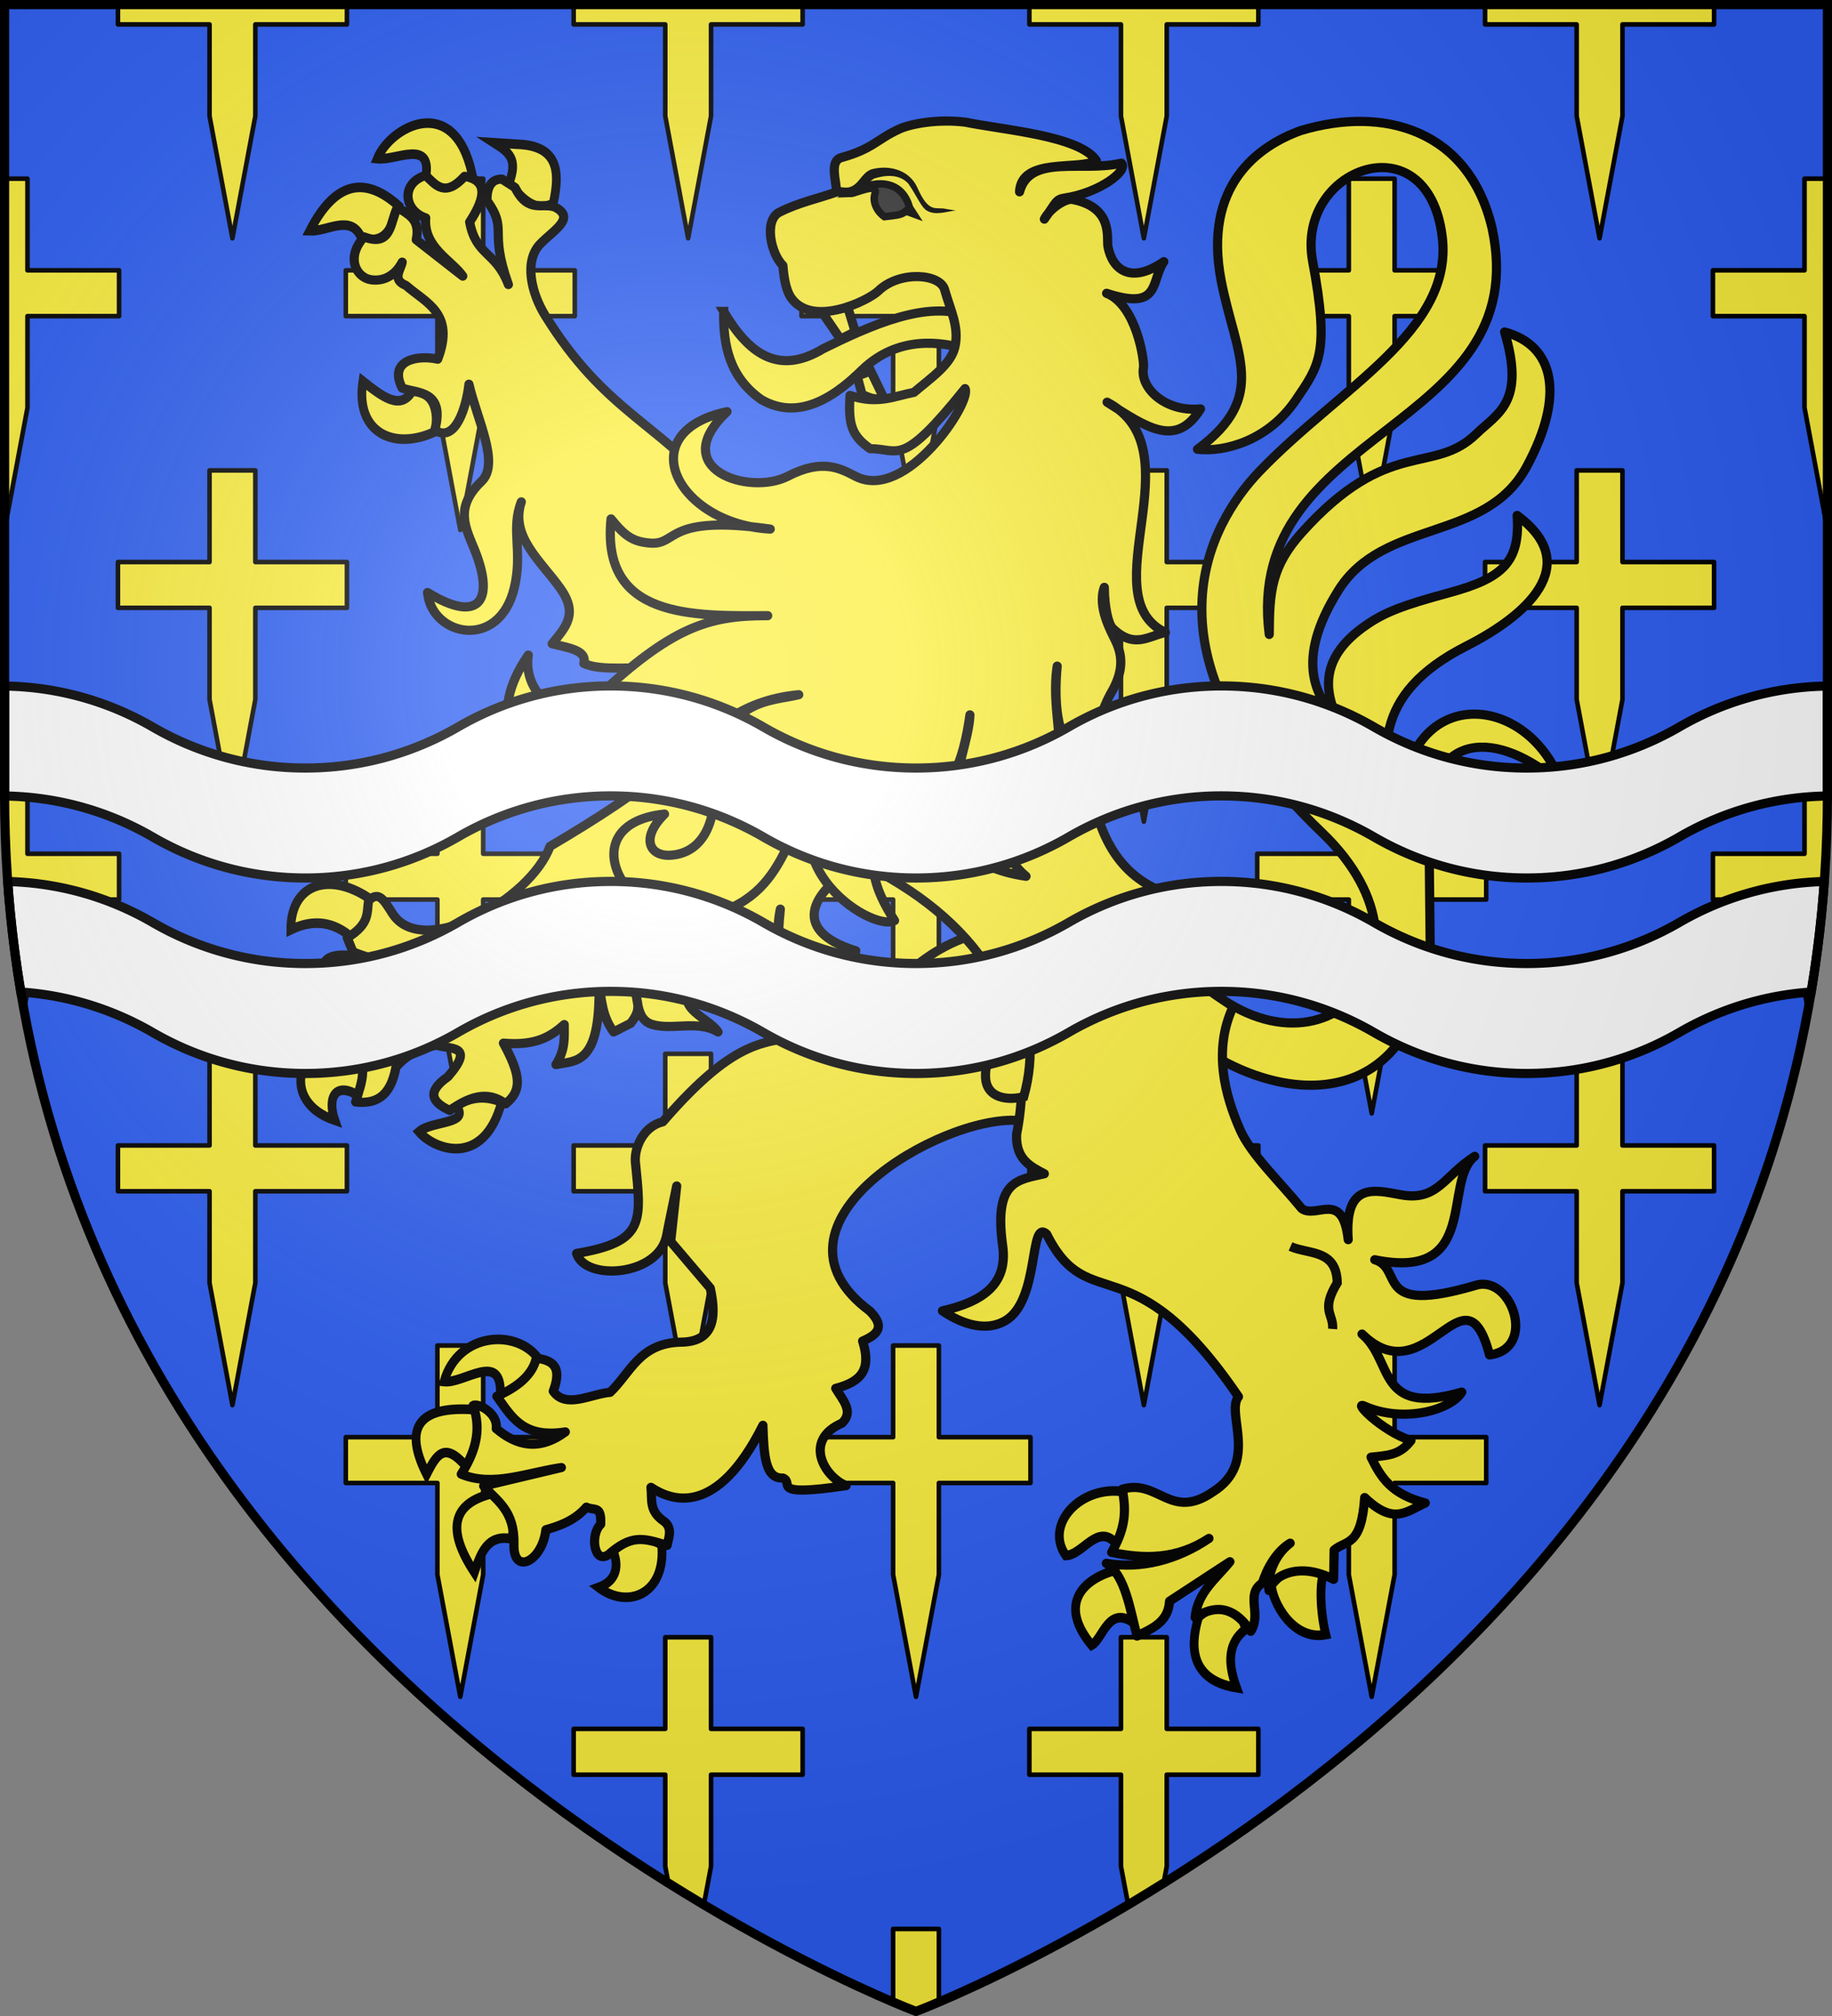 <svg xmlns="http://www.w3.org/2000/svg" xmlns:xlink="http://www.w3.org/1999/xlink" width="600" height="660" version="1.0"><rect width="100%" height="100%" fill="#808080" stroke="none"/><defs><g id="b"><path id="a" d="M0 0v1h.5L0 0z" transform="rotate(18 3.157 -.5)"/><use xlink:href="#a" width="810" height="540" transform="scale(-1 1)"/></g><g id="c"><use xlink:href="#b" width="810" height="540" transform="rotate(72)"/><use xlink:href="#b" width="810" height="540" transform="rotate(144)"/></g><g id="f"><path id="e" d="M0 0v1h.5L0 0z" transform="rotate(18 3.157 -.5)"/><use xlink:href="#e" width="810" height="540" transform="scale(-1 1)"/></g><g id="g"><use xlink:href="#f" width="810" height="540" transform="rotate(72)"/><use xlink:href="#f" width="810" height="540" transform="rotate(144)"/></g><path id="j" d="M-298.5-298.5h597V-40C298.5 246.31 0 358.5 0 358.5S-298.5 246.31-298.5-40v-258.5z"/><path id="d" d="M2.922 27.672c0-5.951 2.317-9.843 5.579-11.012 1.448-.519 3.307-.273 5.018 1.447 2.119 2.129 2.736 7.993-3.483 9.121.658-.956.619-3.081-.714-3.787-.99-.524-2.113-.253-2.676.123-.824.552-1.729 2.106-1.679 4.108H2.922z"/><radialGradient id="h" cx="-80" cy="-80" r="405" gradientUnits="userSpaceOnUse"><stop offset="0" style="stop-color:#fff;stop-opacity:.31"/><stop offset=".19" style="stop-color:#fff;stop-opacity:.25"/><stop offset=".6" style="stop-color:#6b6b6b;stop-opacity:.125"/><stop offset="1" style="stop-color:#000;stop-opacity:.125"/></radialGradient><linearGradient id="i"><stop offset="0" style="stop-color:white;stop-opacity:.314"/><stop offset=".19" style="stop-color:white;stop-opacity:.251"/><stop offset=".6" style="stop-color:#6b6b6b;stop-opacity:.125"/><stop offset="1" style="stop-color:black;stop-opacity:.125"/></linearGradient></defs><g transform="translate(300 300)"><use xlink:href="#j" width="600" height="660" style="fill:#2b5df2"/><path d="M-261.375-298.5v6.5h30v30l7.5 40 7.5-40v-30h30v-6.5h-75zm149.25 0v6.5h30v30l7.5 40 7.5-40v-30h30v-6.5h-75zm149.25 0v6.5h30v30l7.5 40 7.5-40v-30h30v-6.5h-75zm149.25 0v6.5h30v30l7.5 40 7.5-40v-30h30v-6.5h-75zm-484.875 57v115l7.5-40v-30h30v-15h-30v-30h-7.5zm141.75 0v30h-30v15h30v30l7.5 40 7.5-40v-30h30v-15h-30v-30h-15zm149.25 0v30h-30v15h30v30l7.5 40 7.5-40v-30h30v-15h-30v-30h-15zm149.25 0v30h-30v15h30v30l7.5 40 7.5-40v-30h30v-15h-30v-30h-15zm149.25 0v30h-30v15h30v30l7.5 40v-115H291zM-231.375-146v30h-30v15h30v30l7.5 40 7.5-40v-30h30v-15h-30v-30h-15zm149.25 0v30h-30v15h30v30l7.5 40 7.5-40v-30h30v-15h-30v-30h-15zm149.25 0v30h-30v15h30v30l7.5 40 7.5-40v-30h30v-15h-30v-30h-15zm149.25 0v30h-30v15h30v30l7.5 40 7.5-40v-30h30v-15h-30v-30h-15zM-298.5-50.5V-40c0 24.827 2.275 48.345 6.375 70.594L-291 24.5v-30h30v-15h-30v-30h-7.5zm141.75 0v30h-30v15h30v30l7.5 40 7.5-40v-30h30v-15h-30v-30h-15zm149.25 0v30h-30v15h30v30l7.5 40 7.5-40v-30h30v-15h-30v-30h-15zm149.25 0v30h-30v15h30v30l7.5 40 7.5-40v-30h30v-15h-30v-30h-15zm149.25 0v30h-30v15h30v30l1.125 6.094c4.1-22.25 6.375-45.767 6.375-70.594v-10.5H291zM-231.375 45v30h-30v15h30v30l7.5 40 7.5-40V90h30V75h-30V45h-15zm149.25 0v30h-30v15h30v30l7.5 40 7.5-40V90h30V75h-30V45h-15zm149.25 0v30h-30v15h30v30l7.5 40 7.5-40V90h30V75h-30V45h-15zm149.25 0v30h-30v15h30v30l7.5 40 7.5-40V90h30V75h-30V45h-15zm-373.125 95.5v30h-30v15h30v30l7.5 40 7.5-40v-30h30v-15h-30v-30h-15zm149.25 0v30h-30v15h30v30l7.5 40 7.5-40v-30h30v-15h-30v-30h-15zm149.25 0v30h-30v15h30v30l7.5 40 7.5-40v-30h30v-15h-30v-30h-15zM-82.125 236v30h-30v15h30v30l1.031 5.5c3.95 2.472 7.821 4.85 11.594 7.094L-67.125 311v-30h30v-15h-30v-30h-15zm149.25 0v30h-30v15h30v30l2.375 12.594a600.752 600.752 0 0 0 11.594-7.094l1.031-5.5v-30h30v-15h-30v-30h-15zM-7.5 331.5v23.938C-2.674 357.493 0 358.5 0 358.5s2.674-1.007 7.5-3.063V331.5h-15z" style="opacity:1;fill:#fcef3c;fill-opacity:1;stroke:#000;stroke-width:1.5;stroke-linecap:butt;stroke-linejoin:round;stroke-miterlimit:4;stroke-dasharray:none;stroke-opacity:1"/></g><path d="M86.603 14.933c42.37 47.836 90.778.128 46.294-42.43-60.99-58.347-36.899-100.976-20.434-118.146 26.453-27.586 63.76-46.112 59.864-76.989-4.845-38.394-48.126-22.286-42.417 8.214 5.618 30.017 2.113 34.094-5.475 45.315-8.986 13.288-23.234 17.198-32.258 16.19 23.467-17.26 12.38-31.162 7.747-55.33-5.918-30.875 11.978-43.953 26.125-49.021 27.405-8.246 55.123-.015 62.618 31.95 14.317 66.571-81.786 64.993-72.976 133.018.063-13.874.64-22.17 10.614-33.29 28.45-31.716 43.076-18.643 57.228-32.399 6.92-6.726 16.158-10.209 9.24-33.33 16.165 4.321 19.99 20.552 7.172 44.189-13.476 24.851-46.828 16.768-61.623 40.426-14.498 23.184-7.3 35.013.178 42.99-5.366-10.763-5.68-21.557 8.912-31.622 6.124-4.224 11.833-6.438 27.174-10.607 17.284-4.698 23.387-9.861 22.298-25.313 22.065 16.326 2.683 32.961-16.566 42.725-31.086 15.768-29.146 36.062-21.538 60.034-2.723-48.064 41.119-47.132 52.761-14.456-21.333-18.998-43.865-17.27-43.56 12.35l.444 43.095c-7.36 59.843-62.516 48.916-91.789 15.835" style="fill:#fcef3c;fill-opacity:1;stroke:#000;stroke-width:3;stroke-linejoin:round;stroke-miterlimit:4;stroke-dasharray:none;stroke-opacity:1" transform="translate(300 300)"/><path d="M-62.984-198.047c-.2 11.144 1.896 21.468 12.259 28.835 10.864 6.298 21.942 1.317 33.091-9.704 11.785-11.336 25.96-9.347 34.91-6.536 1.474-5.242-.334-7.372.067-10.882-13.38-5.785-32.862 3.193-47.692 10.478-14.849 9.024-24.58 1.463-32.635-12.191z" style="fill:#fcef3c;fill-opacity:1;stroke:#000;stroke-width:3;stroke-miterlimit:4;stroke-dasharray:none;stroke-opacity:1" transform="translate(300 300)"/><g style="fill:#fcef3c;stroke:#000;stroke-width:2.954;stroke-opacity:1"><path d="M862.664 472.577c-7.188-9.211-27.082-8.293-31.832 7.086 6.816.68 19.456-9.608 19.006 3.82 8.305-.468 10.708-4.693 12.826-10.906z" style="fill:#fcef3c;fill-opacity:1;stroke:#000;stroke-width:2.954;stroke-linejoin:miter;stroke-miterlimit:4;stroke-dasharray:none;stroke-opacity:1" transform="matrix(.971 0 0 1.062 -661.317 -57.09)"/><path d="M838.453 505.987c-7.478-8.031-10.06-3.885-13.504 2.243-8.187-14.961-2.04-21.175 16.37-19.903 2.197 4.713 1.025 12.246-2.866 17.66zM847.459 514.084c-13.091 2.806-16.482 10.313-6.395 24.351 2.187-5.864 4.356-11.75 12.534-10.302 1.483-4.79-.707-9.68-6.14-14.05zM887.874 531.88c2.56 5.972-.09 9.655-4.86 11.238 9.901 6.854 22.754 1.966 21.23-13.112-7.109-4.021-11.075-2.607-16.37 1.873z" style="fill:#fcef3c;fill-opacity:1;stroke:#000;stroke-width:2.954;stroke-miterlimit:4;stroke-dasharray:none;stroke-opacity:1" transform="matrix(.971 0 0 1.062 -661.317 -57.09)"/></g><path d="M15.442 7.198c-21.876 8.404-25.737 25.267-51.77 31.539-12.596 3.034-21.762-.202-46.595 28.514-6.256 1.476-9.233 8.195-9.004 12.918 1.983 19.86 3.315 26.379-19.222 30.177 2.745 9.162 27.102 7.553 29.512-6.056.377-2.127 3.268-16.022 3.268-16.022l-1.973 18.182 12.95 15.238c2.355 10.512.695 17.757-9.922 17.714-13.286.431-16.217 10.079-22.866 16.418-6.383.543-14.494 5.494-18.623-.366 3.424-9.072-1.4-10.126-5.537-10.867-1.233 5.499-6.024 9.47-12.943 12.529 4.723 6.418 8.308 13.88 22.435 11.665-8.687 6.403-16.041 4.5-22.627-1.077.626-5.36-6.34-8.522-7.573-7.564 2.984 8.44.405 15.644-3.883 22.466 10.3 4.324 21.751-.578 32.788-2.16l-25.454 6.049c4.372 4.915 10.142 7.964 9.923 19.01-.349 10.402 9.244 5.785 10.466-4.694 3.85-1.126 9.17-2.682 13.262-7.404 2.617 1.318 4.965-.798 4.674 5.617-3.613 3.456-2.12 13.415 2.669 9.827 7.298-6.304 10.979-5.526 19.086-2.915.418-2.304 1.895-5.42-.799-7.725-5.255-3.515-4.025-6.97-4.49-11.284 6.615 4.401 21.47 10.086 36.671-20.306.292 9.614.706 17.6 6.524 17.25 4.068 1.594-5.126 6.3 20.71 2.497-7.236-2.96-14.092-14.906-1.356-20.45 4-3.798.23-7.596-2.037-11.394 8.65-2.234 11.666-6.35 8.812-15.495 5.693-2.382 6.993-5.144 2.34-9.827-38.152-28.308 23.167-64.233 48.704-62.383l21.572-13.825L41.328 5.902 15.442 7.198z" style="fill:#fcef3c;fill-opacity:1;stroke:#000;stroke-width:3;stroke-linejoin:round;stroke-miterlimit:4;stroke-dasharray:none;stroke-opacity:1" transform="translate(300 300)"/><g style="fill:#fcef3c;stroke:#000;stroke-width:2.954;stroke-opacity:1"><path d="M799.626 342.685c-5.852-4.625-12.566-5.83-20.464-2.342-.056-14.538 13.622-18.222 27.626-8.897-1.412 4.639-3.066 9.057-7.162 11.239zM773.28 370.783c-3.419-12.474.547-20.053 16.881-19.435 2.937 3.872 7.292 6.562 3.07 16.391-7.79-5.24-14.203-2.924-19.952 3.044zM798.09 372.89c4.946 6.322 8.193 12.644 4.35 18.967-8.001-5.031-11.16.056-8.442 7.258-18.46-5.81-12.894-23.612 4.093-26.225zM834.925 394.666c5.494-3.163 10.533-2.989 15.347-1.17-5.978 20.376-22.706 14.734-27.881 9.132 4.344-3.472 17.501-2.217 12.534-7.962z" style="fill:#fcef3c;fill-opacity:1;stroke:#000;stroke-width:2.954;stroke-miterlimit:4;stroke-dasharray:none;stroke-opacity:1" transform="matrix(.971 0 0 1.062 -661.317 -57.09)"/></g><g style="fill:#fcef3c;stroke:#000;stroke-width:2.954;stroke-opacity:1"><path d="M828.018 186.74c-13.82 6.043-27.245.561-24.555-15.454 6.568 4.735 12.686 9.137 16.626 3.044 5.688.234 9.047 3.454 7.93 12.41zM802.95 127.031c-3.537-7.426-11.437-1.875-17.393-2.107 8.263-14.803 18.254-17.275 29.928-7.727-2.034 6.026-3.863 12.314-12.534 9.834zM808.322 102.68c6.403.636 18.51-6.186 16.371 5.62 4.844 5.575 10.078 4.72 15.603-.937-6.06-25.406-27.664-14.525-31.974-4.683zM852.574 110.64c3.55-8.067-.098-10.077-4.86-12.877l7.93.468c13.867.447 14.36 8.545 12.022 18.264-7.023 3.063-10.621-2.492-15.092-5.854z" style="fill:#fcef3c;fill-opacity:1;stroke:#000;stroke-width:2.954;stroke-miterlimit:4;stroke-dasharray:none;stroke-opacity:1" transform="matrix(.971 0 0 1.062 -661.317 -57.09)"/></g><g style="fill:#fcef3c;stroke:#000;stroke-width:2.954;stroke-opacity:1"><path d="M1060.277 513.615c3.647 6.117 1 11.122-2.813 15.923-6.094-6.431-11.19 3.576-16.883 3.746-7.364-9.437 4.845-21.822 19.696-19.669zM1063.602 554.123c.898-4.801 1.243-9.466-6.906-16.156-11.329 3.055-18.268 10.955-7.418 22.947 3.764-1.828 5.655-12.549 14.324-6.79zM1085.345 552.25c7.949-6.469 14.594-1.902 15.859 3.747-5.95 4.148-6.17 10.254-3.07 18.03-17.188-2.611-15.061-14.877-12.79-21.777zM1127.295 539.138c-1.437 5.246-.349 13.895.941 18.517-11.056 1.957-17.877-9.844-18.335-15.24 4.608-5.116 8.694-6.899 17.394-3.277z" style="fill:#fcef3c;fill-opacity:1;stroke:#000;stroke-width:2.954;stroke-miterlimit:4;stroke-dasharray:none;stroke-opacity:1" transform="matrix(.971 0 0 1.062 -661.317 -57.09)"/></g><path d="M-160.616-242.58c-8.187 2.54-7.158 11.523.043 13.928-.834 9.594 8.557 13.884 12.142 19.05l-15.24-11.899c1.456-7.06-2.956-8.25-6.112-10.691-2.492 4.688-1.77 13.276-10.977 9.747-6.135 6.781-2.533 13.407 2.414 14.053 4.283.559 7.937-1.645 10.072-5.78-.543 2.682-3.45 5.699 1.245 7.63 6.536 5.733 16.17 9.146 10.374 24.14-6.124-1.43-16.37.058-11.619 9.445 4.782 1.746 14.183.687 10.676 13.751 6.73 4.473 10.393-7.658 11.18-15.008 2.64 11.526 10.247 25.968 4.098 31.819-9.138 8.696-5 15.45-2.15 22.629 6.784 17.088.838 23.807-15.5 13.738 1.275 14.25 23.502 19.23 28.426-1.622 2.8-11.859-1.25-19.071 2.287-28.045-3.827 11.254 6.517 19.441 12.854 28.433 5.898 8.37 1.563 12.658-2.754 18.02 5.073 1.33 11.495 1.991 10.374 6.422 5.7 2.759 17.696.77 23.46 1.792l4.577 31.158c-9.047 8.503-24.126 18.13-39.137 26.965-6.42 17.65-41.926 37.09-51.554 21.999-3.05-4.782-4.508-7.329-7.814-4.319-.738 3.895.608 7.578-7.017 12.24l1.849 4.571c6.775 2.878 12.24 3.137 18.296 4.571-8.833-1.048-26.597-7.294-27.925-.016l-.745.923c9.02 6.11 3.368 12.25 2.753 18.36 3.763 1.11 7.517 4.587 11.28-2.758l10.072-1.851c-9.578 3.821-11.938 6.744-15.278 9.784 7.5 7.28 4.338 13.678 2.452 20.173 6.606.689 11.39-1.66 13.199-11.382 3.966-4.758 9.393-6.52 13.359-7.242 4.111 1.51 12.956-.353 3.659 10.351-7.238 5.063-5.114 8.4.603 11.031 6.102-4.266 12.195-6.772 18.296-2.153 5.398-4.347 5.075-9.233-.725-19.871 10.732.932 15.55-2.241 19.927-6.082-.009 4.152.424 8.173-2.716 13.108 6.09-1.402 14.683.687 14.08-26.172.936 5.16.998 10.321 4.82 15.481l5.564-2.83c4.054-5.194 1.737-6.634 1.452-11.827.886 4.819.662 10.658 5.508 12.178 6.531 2.048 15.05-1.534 21.653 2.48-3.105-4.784-13.889-7.384-8.864-15.01 4.711-7.15-.847-11.725-5.993-12.2 3.54 1.145 17.238 1.164 21.299-4.962 5.389 12.07 11.331 15.906 16.72 16.91-1.513-5.97-4.75-5.157-2.753-24.95-5.577 27.266 25.035 14.925 24.746 13.654-22.777-7.048-13.429-20.385 1.585-28.824C18.663.198 41.159 29.528 32.945 71.35c-.337 8.065 4.379 10.475 9.092 12.92-8.394 2.01-16.658 1.9-13.656 23.573 1.765 12.74-6.727 18.344-19.73 21.307 4.527 3.084 13.226 7.573 20.684 3.176 11.297-6.66 7.646-33.638 13.456-28.298 13.919 27.814 27.793 1.727 62.82 53.228-4.242 5.346 6.898 21.67-8.46 31.204-13.776 9.482-17.793-4.45-29.613-.906 1.571 7.863.699 13.376-3.47 20.664 10.63 2.187 21.245 2.388 31.876-4.571-10.44 7.087-22.27 10.108-33.612 8.16 6.316 3.89 7.863 15.76 10.072 23.8 4.867-2.478 10.213-4.484 10.639-11.41l19.767-12.92c-4.488 5.59-10.617 10.003-11.393 18.247 7.9-5.07 13.626-2.308 18.22 4.534 3.669-5.716-1.896-12.14 3.812-15.814 1.38-4.505 4.41-10.195 9.09-13.048-5.375 4.054-7.632 11.115-6.916 15.523-.621-2.127 7.225-10.817 21.15-3.67l.177-9.587c3.833-3.33 8.904-.958 9.997-17.188 9.491 9.045 13.514 4.664 19.842 1.775-11.074-2.874-14.436-8.174-17.763-14.998 4.918-.577 9.282-.39 13.081-5.452-9.542-3.055-19.271-13.056-15.274-11.283 13.131 5.823 28.62 1.092 31.915-4.571-27.992 8.124-22.2-10.241-32.669-19.002 21.165 20.693 33.645-24.195 41.76 6.838 15.64-1.981 7.29-26.273-4.414-22.818-34.046 10.052-23.365-5.417-33.177-8.349 34.611 7.094 22.13-25.657 32.745-33.862-10.168 6.484-12.162 14.914-24.465 12.556-8.337-1.522-18.299-4.3-16.976 14.733-1.81-16.45-10.351-6.692-15.203-10.162-7.4-9.058-16.635-17.707-20.205-25.816-4.93-11.195-8.952-25.996-2.289-40.277-7.031-4.966-25.643-14.382-22.321-37.342C50.99-19.191 56.93-59.219 53.182-92.151l-117.564-45.824c-19.886-23.782-37.38-26.985-57.076-58.745-4.506-7.267-7.08-17.874-1.503-23.523 4.587-4.646 11.514-8.385 4.747-11.95-4.376-1.577-8.752 2.22-13.128-6.421l-4.263-2.758c-3.19-.005-4.967 2.145-4.904 7.027 7.025 9.835.465 9.224 7.017 27.502-4.154-10.958-10.613-9.29-12.69-20.476 4.1-6.31 7.148-13.444-1.645-14.96-6.48 7.089-9.447 2.823-12.789-.302z" style="fill:#fcef3c;fill-opacity:1;stroke:#000;stroke-width:3;stroke-linejoin:round;stroke-miterlimit:4;stroke-dasharray:none;stroke-opacity:1" transform="translate(300 300)"/><path d="M21.482 15.348c.147 13.1 5.755 17.375 6.04 27.71l10.943 1.786c-8.983-1.53-15.618-.733-15.688 6.854-.342 7.172 6.042 8.936 12.511 7.345 7.893-28.497-8.91-45.369-13.806-43.695z" style="fill:#fcef3c;fill-opacity:1;stroke:#000;stroke-width:3;stroke-miterlimit:4;stroke-dasharray:none;stroke-opacity:1" transform="translate(300 300)"/><path d="M122.652 108.08c5.998 2.66 15.074.836 15.316 11.88-5.54 9.076-1.144 10.19-1.51 15.122" style="opacity:.98;fill:none;fill-opacity:1;stroke:#000;stroke-width:3;stroke-miterlimit:4;stroke-dasharray:none;stroke-opacity:1" transform="translate(300 300)"/><path d="m-10.276-169.139-4.561-9.418-4.443 1.68 1.607 6.003c4.157 1.965 3.879 1.167 7.397 1.735zM-30.72-197.732l8.356-1.664 2.456 7.992-4.836 2.426-5.975-8.754z" style="fill:#fcef3c;fill-opacity:1;stroke:#000;stroke-width:3;stroke-miterlimit:4;stroke-dasharray:none;stroke-opacity:1" transform="translate(300 300)"/><path d="M9.383-205.15c-1.491-5.34-14.823-6.26-21.67.357-3.44 3.322-21.676 12.086-28.58 2.33-1.445-2.04-2.35-5.623-2.726-10.615-3.904-3.774-6.33-14.814-1.121-17.454 6.177-3.132 12.457-4.403 18.686-6.605-.05-3.776-2.425-10.168 1.627-11.283 10.237-2.817 11.567-5.985 18.983-9.356 3.515-1.598 12.203-3.371 21.567-2.231 12.57 2.578 37.5 4.429 42.913 12.6-5.942 3.317-24.603-1.209-25.152 10.209 3.417-12.548 20.698-6.303 33.329-9.399 2.524 2.535-7.402 9.778-18.448 11.415-2.988.443-2.77 1.26-6.751 6.92 1.782-3.516 7.023-6.874 9.254-6.436 13.487 2.648 11.032 12.596 11.587 15.49 1.377 7.175 7.136 12.533 18.28 4.865-4.368 6.486-.882 16.205-18.736 10.364 9.79 3.827 12.449 22.27 12.069 24.369-1.188 6.566 7.063 14.609 18.687 13.484-7.958 12.832-17.407 6.219-30.597-2.2 29.593 15.412-5.71 63.6 19.104 75.39-5.634 1.178-10.26 5.477-17.332-1.406-1.28-1.246-2.64-6.641-2.678-13.378-2.38 6.505 2.234 14.464 3.726 17.627 2.14 4.54 2.876 9.743-1.852 17.52C52.74-51.72 70.798-57.195 77.566-57.986c-1.439 5.763-35.718 24.06-31.327-23.942-2.866 18.895 7.69 36.25-7.689 48.159-11.74 8.846-8.744 15.405-2.511 20.651-38.762-5.771-18.925-37.118-18.374-52.848C15.58-50.922 10.915-37-2.945-32.67c-18.118 9.193-9.737 25.336-4.078 34.048-7.435 4.172-47.093-21.065-16.807-51.936C-44.504-33.577-38.437-8.474-67.158-.36c-26.172 7.394-48.12-29.627-15.204-33.135-8.046 8.015-4.814 13.88 1.923 13.485 9.106-.535 14.439-8.296 14.416-21.137-.054-30.708 19.272-29.177 27.629-31.425-39.83 3.752-37.372 42.983-77.711 28.01-17.008-6.314-24.154-21.783-10.874-40.98-1.992 12.728 11.582 23.975 22.077 14.158 24.818-23.212 36.698-27.146 56.34-27.056-24.598.113-54.622 1.014-51.316-31.682 4.438 5.494 7.034 7.467 12.803 7.922 9.229.727 4.79-9.452 39.338-4.585-30.512-1.67-45.9-31.647-14.153-38.44-19.938 18.834 7.393 27.617 19.906 21.138 11.553-5.982 17.408-2.4 22.315.082 16.438 8.314 38.117-24.522 35.73-28.772-21.01 26.205-21.436 19.658-31.086 19.667-6.172-4.284-7.162-8.12-6.585-17.43 9.088 3.103 14.705.166 20.946-1.007 5.773-4.917 12.221-9.182 13.448-15.062 1.367-6.555-1.52-11.808-3.401-18.541z" style="fill:#fcef3c;fill-opacity:1;stroke:#000;stroke-width:3;stroke-linejoin:round;stroke-miterlimit:4;stroke-dasharray:none;stroke-opacity:1" transform="translate(300 300)"/><path d="M-21.445-236.66c6.885-4.4 16.622-5.25 19.314 4.604l1.33 2.063-2.488-.912c-1.352 1.296-3.284 1.335-5.022 1.605l-2.028.232c-2.608-1.847-3.88-4.98-3.137-7.358 1.286-4.12-5.97-.299-7.97-.233z" style="fill:#313131;stroke:#000;stroke-width:2.438;stroke-opacity:1" transform="translate(300 300)"/><path d="M-14.808-244.488c-3.292 1.366-3.785 4.964-7.222 5.843-1.48.176-2.822-.133-2.822-.133l-.576 3.12s1.702.404 3.702.166c4.048.043 4.967-4.28 7.98-6.041 3.754-1.23 8.41-1.547 11.289 1.726 2.881 4.198 4.142 7.732 6.12 8.824 2.883 1.593 6.23.242 9.346-.106l-3.086-.485c-3.391-.871-5.576 1.796-9.447-6.914-2.939-6.613-10.406-7.482-15.284-6z" style="fill:#000;fill-opacity:1;stroke:none;stroke-width:3;stroke-linecap:round;stroke-linejoin:round;stroke-miterlimit:4;stroke-dasharray:none;stroke-opacity:1" transform="translate(300 300)"/><path d="M-100-75.438c-18.227 0-35.28 4.906-50 13.438-14.725 8.535-31.767 13.438-50 13.438-18.227 0-35.28-4.906-50-13.438-14.32-8.3-30.833-13.145-48.5-13.406v36c17.667.261 34.18 5.106 48.5 13.406 14.72 8.532 31.773 13.438 50 13.438 18.233 0 35.275-4.903 50-13.438 14.72-8.532 31.773-13.438 50-13.438 18.233 0 35.275 4.903 50 13.438 14.72 8.532 31.773 13.438 50 13.438 18.233 0 35.275-4.903 50-13.438 14.72-8.532 31.773-13.438 50-13.438 18.233 0 35.275 4.903 50 13.438 14.72 8.532 31.773 13.438 50 13.438 18.233 0 35.275-4.903 50-13.438 14.315-8.297 30.838-13.145 48.5-13.406v-36c-17.662.261-34.185 5.109-48.5 13.406-14.725 8.535-31.767 13.438-50 13.438-18.227 0-35.28-4.906-50-13.438-14.725-8.535-31.767-13.438-50-13.438-18.227 0-35.28 4.906-50 13.438-14.725 8.535-31.767 13.438-50 13.438-18.227 0-35.28-4.906-50-13.438-14.725-8.535-31.767-13.438-50-13.438zm0 64c-18.227 0-35.28 4.906-50 13.438-14.725 8.535-31.767 13.438-50 13.438-18.227 0-35.28-4.906-50-13.438-14.041-8.139-30.19-12.975-47.469-13.406a382.644 382.644 0 0 0 4.313 36.187C-277.502 25.845-262.867 30.541-250 38c14.72 8.532 31.773 13.438 50 13.438 18.233 0 35.275-4.903 50-13.438 14.72-8.532 31.773-13.438 50-13.438 18.233 0 35.275 4.903 50 13.438 14.72 8.532 31.773 13.438 50 13.438 18.233 0 35.275-4.903 50-13.438 14.72-8.532 31.773-13.438 50-13.438 18.233 0 35.275 4.903 50 13.438 14.72 8.532 31.773 13.438 50 13.438 18.233 0 35.275-4.903 50-13.438 12.863-7.456 27.504-12.155 43.156-13.219a382.65 382.65 0 0 0 4.313-36.187C280.195-10.974 264.036-6.136 250 2c-14.725 8.535-31.767 13.438-50 13.438-18.227 0-35.28-4.906-50-13.438-14.725-8.535-31.767-13.438-50-13.438-18.227 0-35.28 4.906-50 13.438-14.725 8.535-31.767 13.438-50 13.438-18.227 0-35.28-4.906-50-13.438-14.725-8.535-31.767-13.438-50-13.438z" style="fill:#fff;stroke:#000;stroke-width:3;stroke-opacity:1" transform="translate(300 300)"/><use xlink:href="#j" width="600" height="660" style="fill:url(#h)" transform="translate(300 300)"/><use xlink:href="#j" width="600" height="660" style="fill:none;stroke:#000;stroke-width:3" transform="translate(300 300)"/></svg>